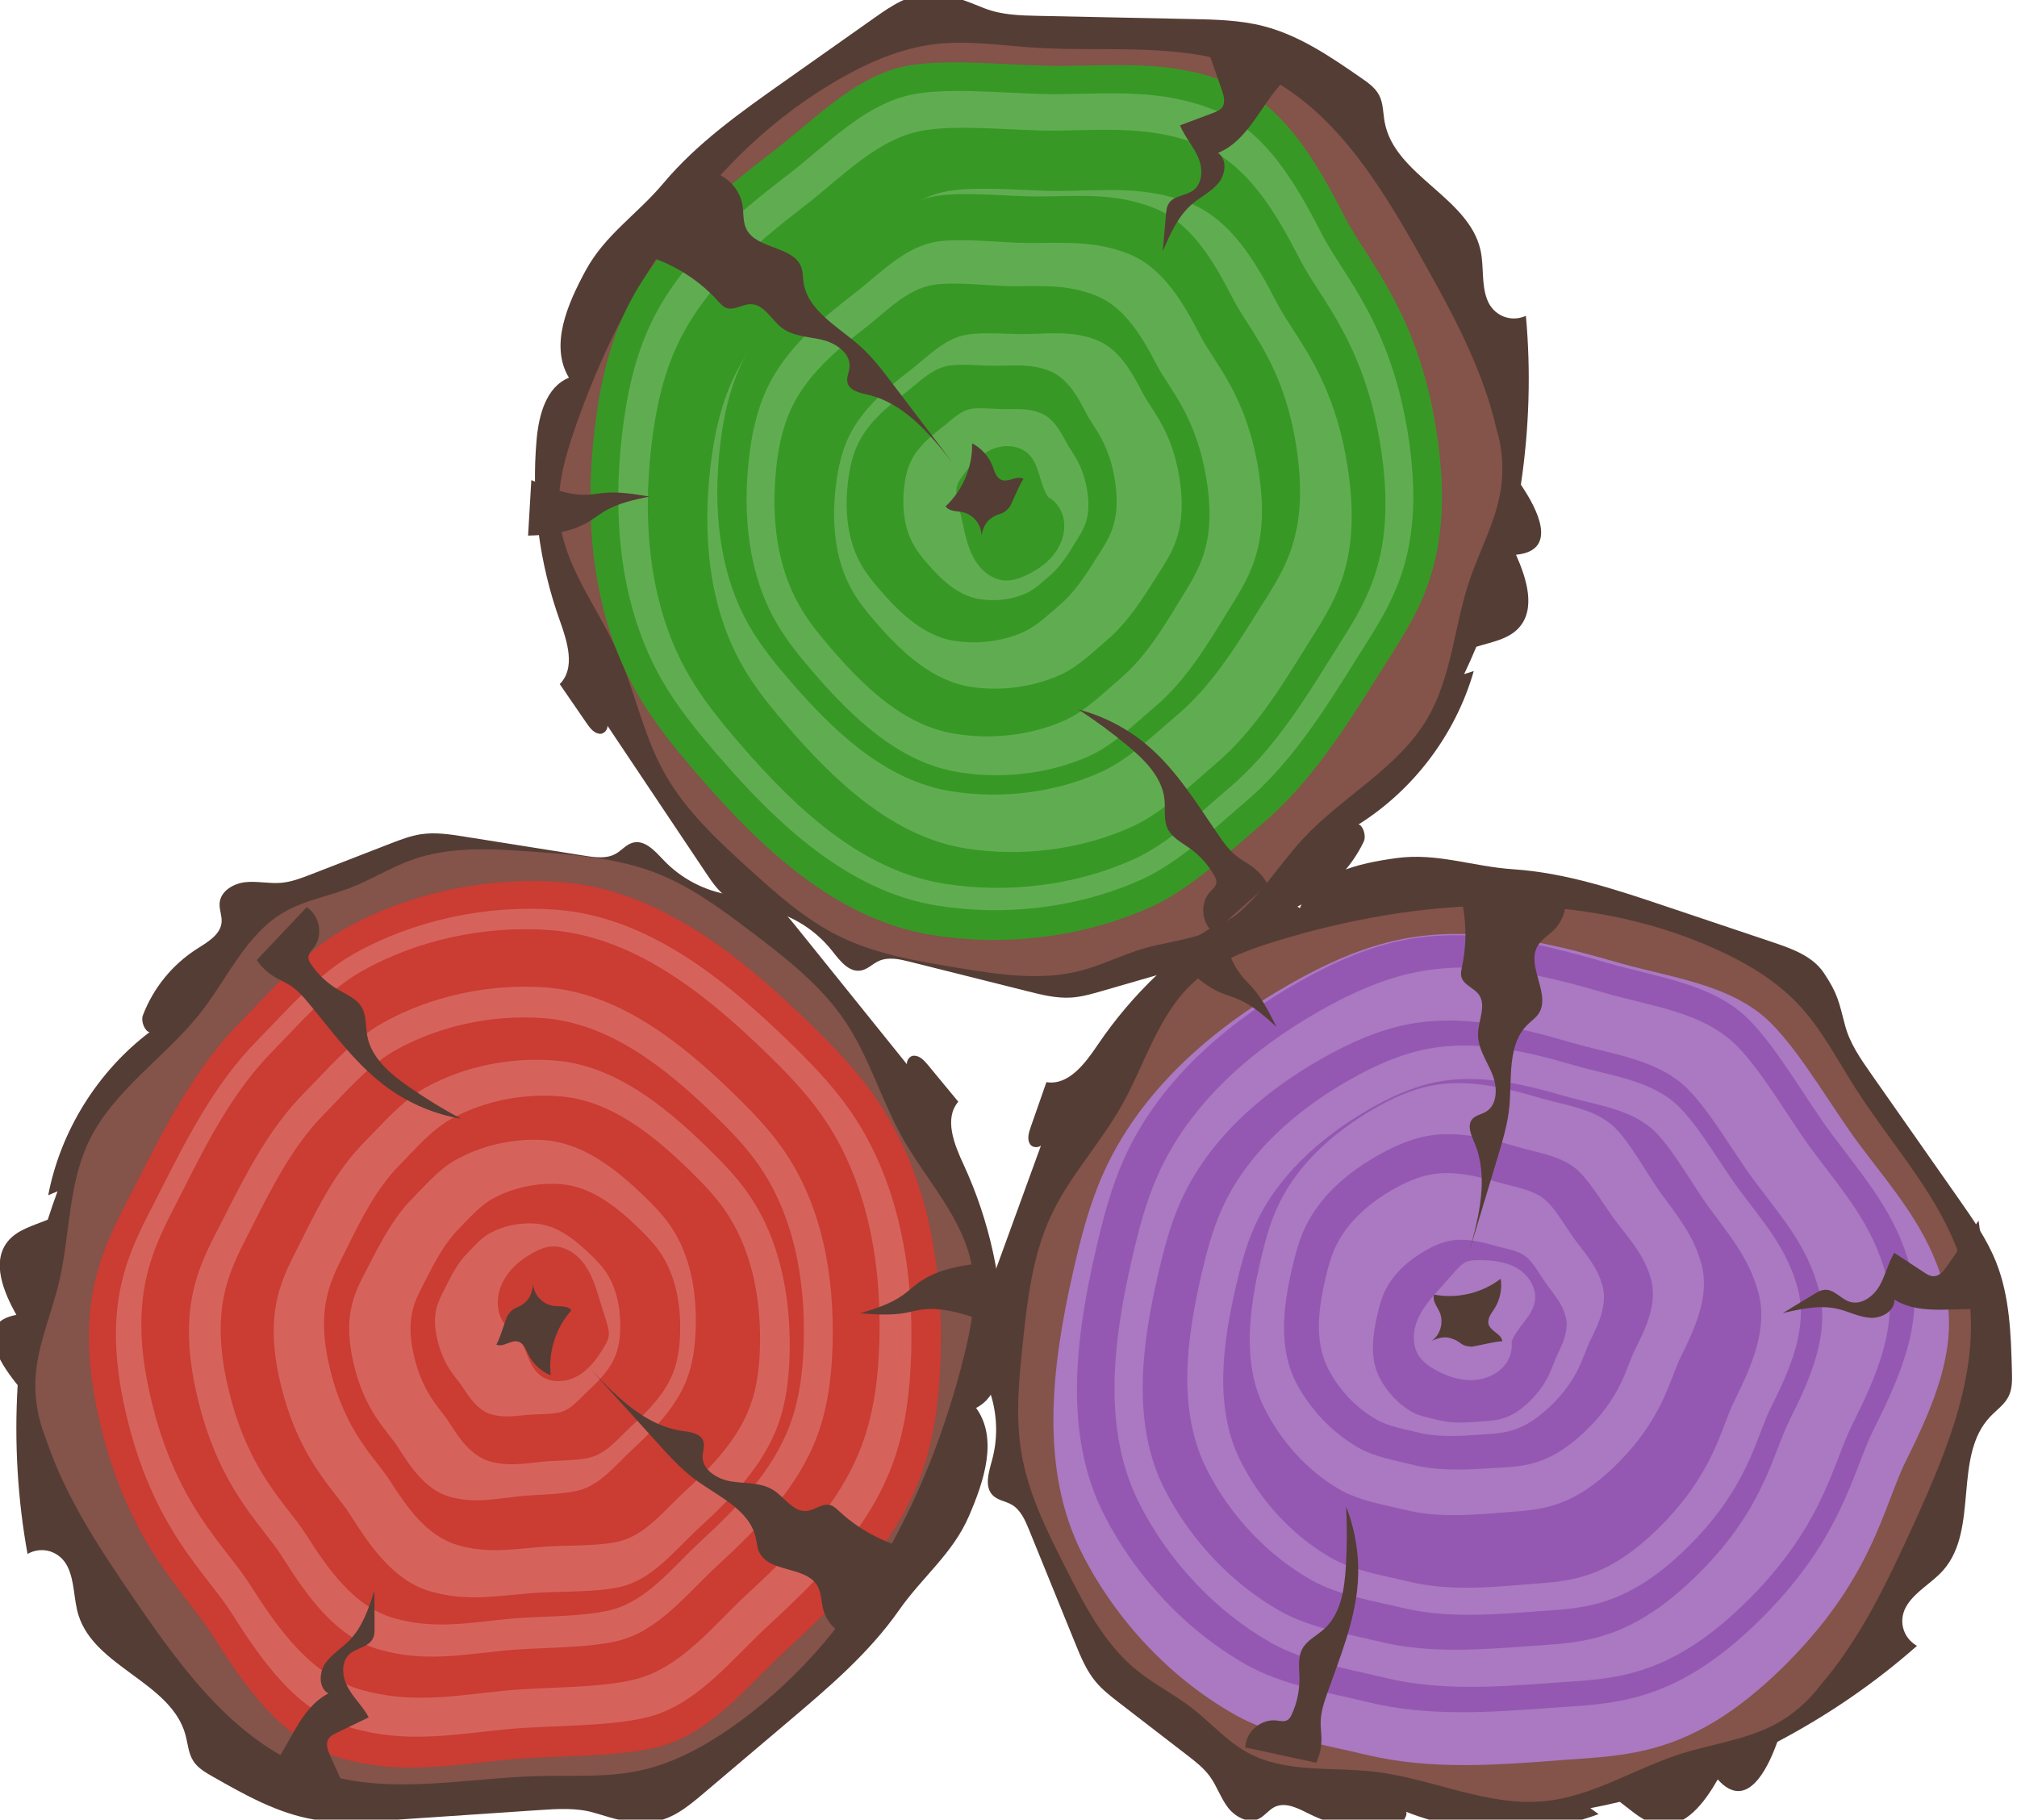 <?xml version="1.0" encoding="UTF-8" standalone="no"?>
<!-- Created with Inkscape (http://www.inkscape.org/) -->

<svg
   xmlns:dc="http://purl.org/dc/elements/1.1/"
   xmlns:cc="http://creativecommons.org/ns#"
   xmlns:rdf="http://www.w3.org/1999/02/22-rdf-syntax-ns#"
   xmlns:svg="http://www.w3.org/2000/svg"
   xmlns="http://www.w3.org/2000/svg"
   xmlns:sodipodi="http://sodipodi.sourceforge.net/DTD/sodipodi-0.dtd"
   xmlns:inkscape="http://www.inkscape.org/namespaces/inkscape"
   width="359.542mm"
   height="324.38mm"
   viewBox="0 0 1273.966 1149.378"
   id="svg2"
   version="1.1"
   inkscape:version="0.91 r13725"
   sodipodi:docname="logo.svg">
  <defs
     id="defs4">
    <clipPath
       id="clipPath4693"
       clipPathUnits="userSpaceOnUse">
      <path
         inkscape:connector-curvature="0"
         id="path4695"
         d="m 19906.6,15916.1 c -8.9,1.5 -17.3,3.1 -25.1,4.9 -104.3,23.6 -122.8,169.8 -126.5,276.6 -15,427.8 142.2,859.1 428.9,1176.9 114.2,126.7 247.1,235.1 382.5,338.9 91.2,69.9 201.8,140.8 310.8,140.8 4.3,0 8.6,-0.1 12.9,-0.3 -187.2,-135.7 -350.7,-305.2 -511.6,-472.7 -210.8,-219.4 -442.1,-413.5 -485.6,-1000.3 -13.3,-180.7 -5.5,-333.3 13.7,-464.8" />
    </clipPath>
  </defs>
  <sodipodi:namedview
     id="base"
     pagecolor="#ffffff"
     bordercolor="#666666"
     borderopacity="1.0"
     inkscape:pageopacity="0.0"
     inkscape:pageshadow="2"
     inkscape:zoom="0.30420347"
     inkscape:cx="432.59026"
     inkscape:cy="247.13491"
     inkscape:document-units="px"
     inkscape:current-layer="layer1"
     showgrid="false"
     showguides="true"
     inkscape:guide-bbox="true"
     inkscape:window-width="1920"
     inkscape:window-height="1043"
     inkscape:window-x="0"
     inkscape:window-y="440"
     inkscape:window-maximized="1"
     fit-margin-top="0"
     fit-margin-left="0"
     fit-margin-right="0"
     fit-margin-bottom="0">
    <sodipodi:guide
       position="758.234,-1.629"
       orientation="0,1"
       id="guide9171" />
    <sodipodi:guide
       position="634.583,840.609"
       orientation="1,0"
       id="guide4755" />
    <sodipodi:guide
       position="1002.618,317.726"
       orientation="0,1"
       id="guide4564" />
    <sodipodi:guide
       position="925.367,717.13"
       orientation="1,0"
       id="guide4566" />
  </sodipodi:namedview>
  <g
     inkscape:label="Layer 1"
     inkscape:groupmode="layer"
     id="layer1"
     transform="translate(-2542.945,690.594)">
    <g
       id="g4568">
      <g
         transform="matrix(0.179,-0.055,-0.055,-0.179,842.187,2892.556)"
         id="g8655">
        <path
           inkscape:connector-curvature="0"
           id="path8657"
           style="fill:#543d35;fill-opacity:1;fill-rule:nonzero;stroke:none"
           d="m 16201.9,11314 c -13.7,3.8 -28.7,-9.1 -30.3,-21.1 -73.8,184.9 -147.6,369.9 -221.4,554.8 -14.5,36.3 -29.7,73.7 -57.8,100.8 -33.2,32 -79.5,45.2 -121.2,65 -78.6,37.3 -144,101.8 -182.5,179.8 -18.5,37.4 -40,84.6 -81.8,85.8 -22.8,0.7 -43.2,-13.9 -65.4,-18.8 -34.6,-7.7 -69.6,8.4 -101.4,24 -123.1,60.3 -246.2,120.6 -369.2,180.9 -44.4,21.8 -89.7,43.8 -138.5,51.1 -35,5.2 -70.6,2.7 -105.8,0.2 -96.1,-7 -192.3,-13.9 -288.4,-20.8 -35,-2.5 -70.4,-5 -104.6,2.4 -39.4,8.5 -75.2,29.8 -114.7,37.5 -39.6,7.6 -88.4,-4 -103.5,-41.4 -8.2,-20.1 -4.7,-43.5 -12.7,-63.8 -15.6,-39.6 -65,-50.6 -106.1,-61.9 -94.3,-26 -179.7,-83.1 -239.7,-160.4 -14.6,-18.7 -8.5,-55.9 4.6,-61.1 -207.3,-76 -384.9,-230.5 -488.4,-425.5 11.3,1.2 22.6,2.3 34,3.5 -20.5,-26.7 -40.3,-54 -59.6,-81.8 -52.4,-5.1 -109,-1.6 -152.1,-31.6 -72.2,-50.3 -61.9,-158.3 -43.6,-244.3 -148,17 -97.6,-144.3 -71.1,-213.2 1.9,-5.1 3.8,-10 5.7,-14.8 -68.1,-182 -113.6,-370.3 -135.3,-553.9 54.4,11.9 107.2,-22.6 116.4,-80.8 8.8,-55.7 -13.3,-111.7 -12.8,-168 1.5,-183.8 232.1,-307.2 226.3,-490.93 -1,-30.88 -8.9,-62.42 -0.6,-92.18 7.5,-27.09 27.5,-48.69 46.8,-69.17 85.7,-91.1 174,-184.1 286,-239.91 73.4,-36.59 154.1,-55.66 233.9,-74.42 167.3,-39.29 334.5,-78.59 501.8,-117.88 60.3,-14.17 122,-28.96 173.6,-63.26 69.3,-46.1 89.9,-63.1 170.5,-84.05 65.5,-17.03 133.5,10.15 195.7,36.8 116.8,50.01 233.6,100.02 350.3,150.04 162.4,69.52 326.7,140.23 466,248.84 109.3,85.28 228.7,128.64 318.7,234.14 83,97.39 171.7,220.82 130.3,341.88 81.6,14.1 125.8,102.1 150.1,181.1 61.2,198.1 78.6,409.6 50.8,615.1 -10.2,74.9 -18.6,168.1 45.1,208.8 -20.5,49.6 -41.1,99.2 -61.6,148.8 -7.5,18.2 -17.5,38.6 -36.5,43.7" />
      </g>
      <g
         transform="matrix(0.178,-0.055,-0.055,-0.178,842.187,2892.556)"
         id="g8659">
        <path
           inkscape:connector-curvature="0"
           id="path8661"
           style="fill:#84534a;fill-opacity:1;fill-rule:nonzero;stroke:none"
           d="m 15899.1,11912.6 c -73.2,101.8 -148.4,204.4 -246.6,282.5 -109.9,87.5 -243.1,140 -374.2,191.4 -129.7,50.8 -264.2,102.4 -403.7,96.6 -76.7,-3.2 -151.7,-23.7 -228.2,-29 -29,-2 -58.3,-1.9 -87.5,-1.7 -51.3,0.3 -102.5,0.6 -152.2,-10.9 -143.1,-32.9 -245.4,-154.3 -365.6,-238.6 -160.3,-112.5 -363.9,-165.3 -496.5,-309.3 -111.1,-120.6 -154.7,-286.8 -238.2,-427.8 -54.3,-91.8 -126.2,-174 -166.1,-272.8 -27.8,-68.7 -38.2,-143.9 -31.7,-217.5 3.9,-209.8 65.1,-414.6 127.3,-615.4 87,-280.6 191.3,-580.75 433.7,-747.7 202.4,-139.41 462,-158.05 699.1,-224.76 109.7,-30.86 217.4,-72.93 331.1,-83 113,-10.03 227,12.27 335.3,46.46 483.9,152.57 866.2,536.64 1128.7,969.4 54.1,89.3 105,184.1 117.1,287.5 19.1,163.6 -60.8,319.9 -95.9,480.6 -31.4,143.8 -27.1,294.8 -69.1,435.8 -42.5,142.8 -129.9,267.3 -216.8,388.2" />
      </g>
      <g
         style="fill:#cb3c33;fill-opacity:1"
         transform="matrix(0.177,-0.054,-0.054,-0.177,842.187,2892.556)"
         id="g8663">
        <path
           inkscape:connector-curvature="0"
           id="path8665"
           style="fill:#cb3c33;fill-opacity:1;fill-rule:nonzero;stroke:none"
           d="m 16061.2,11697.2 c -159.9,290.2 -362.5,585 -671.7,703.9 -235.3,90.4 -503.4,114.7 -749.7,61 -149.5,-32.5 -293.9,-125.4 -428.7,-197.9 -196.1,-105.5 -353.8,-268.8 -508.1,-429.4 -152.8,-159.1 -320.5,-299.8 -351.9,-725.1 -32.6,-439.5 107.8,-650.2 154.5,-821.4 54.8,-200.6 124.2,-418.11 298.9,-531 170.1,-109.92 337.6,-129.25 536.2,-168.88 147.5,-29.45 352.2,-99.71 502.3,-109.02 189.3,-11.74 360.1,112.02 531.2,193.83 223.4,106.83 449,229.67 599.6,426.27 85.1,111.1 142.3,241.2 187,373.9 99.1,294 139.2,618.6 43.4,913.6 -35.2,108.5 -87.9,210.4 -143,310.2" />
      </g>
      <g
         style="fill:#d5635c;fill-opacity:1"
         transform="matrix(0.176,-0.054,-0.054,-0.176,842.187,2892.556)"
         id="g8667">
        <path
           inkscape:connector-curvature="0"
           id="path8669"
           style="fill:#d5635c;fill-opacity:1;fill-rule:nonzero;stroke:none"
           d="m 16075.9,11694.6 c -150.1,272.3 -340.2,549 -630.4,660.6 -220.8,84.9 -472.5,107.6 -703.6,57.3 -140.4,-30.6 -275.9,-117.7 -402.3,-185.8 -184.1,-99 -332.1,-252.2 -477,-403 -143.4,-149.3 -300.7,-281.3 -330.3,-680.5 -30.5,-412.4 101.2,-610.2 145.1,-770.9 51.4,-188.3 116.5,-392.41 280.5,-498.36 159.6,-103.15 316.8,-121.3 503.2,-158.5 138.5,-27.62 330.6,-93.57 471.4,-102.31 177.7,-11.01 338,105.14 498.5,181.92 209.7,100.26 421.5,215.55 562.8,400.05 79.9,104.3 133.6,226.4 175.5,350.9 93,275.9 130.7,580.6 40.8,857.5 -33.1,101.8 -82.5,197.4 -134.2,291.1" />
      </g>
      <g
         style="fill:#cb3c33;fill-opacity:1"
         transform="matrix(0.175,-0.054,-0.054,-0.175,842.187,2892.556)"
         id="g8671">
        <path
           inkscape:connector-curvature="0"
           id="path8673"
           style="fill:#cb3c33;fill-opacity:1;fill-rule:nonzero;stroke:none"
           d="m 16091,11718.5 c -140.1,254 -317.4,512.2 -588.2,616.3 -206,79.1 -440.8,100.4 -656.4,53.4 -130.9,-28.5 -257.3,-109.8 -375.3,-173.3 -171.7,-92.4 -309.8,-235.3 -445,-376 -133.7,-139.2 -280.5,-262.4 -308,-634.8 -28.5,-384.8 94.3,-569.3 135.3,-719.2 48,-175.7 108.7,-366.1 261.7,-464.9 148.9,-96.27 295.5,-113.2 469.4,-147.9 129.2,-25.78 308.4,-87.29 439.8,-95.45 165.7,-10.28 315.3,98.08 465.1,169.72 195.6,93.53 393.2,201.03 525,373.23 74.5,97.3 124.6,211.2 163.7,327.4 86.7,257.3 121.9,541.6 38,799.9 -30.8,95 -76.9,184.2 -125.1,271.6" />
      </g>
      <g
         style="fill:#d5635c;fill-opacity:1"
         transform="matrix(0.173,-0.053,-0.053,-0.173,842.187,2892.556)"
         id="g8675">
        <path
           inkscape:connector-curvature="0"
           id="path8677"
           style="fill:#d5635c;fill-opacity:1;fill-rule:nonzero;stroke:none"
           d="m 16115.9,11785.6 c -123.5,223.8 -280,451.3 -519.1,542.9 -181.8,69.6 -389.2,88.1 -579.7,46.5 -115.6,-25.2 -227.4,-97 -331.6,-153.1 -151.8,-81.6 -273.9,-207.8 -393.3,-331.9 -118.3,-122.9 -248.1,-231.7 -272.8,-560.1 -25.5,-339.3 82.9,-501.9 118.9,-634 42.3,-154.8 95.7,-322.7 230.8,-409.7 131.4,-84.8 260.9,-99.6 414.5,-130 114.1,-22.6 272.3,-76.7 388.4,-83.8 146.4,-8.9 278.5,86.8 410.9,150.1 172.8,82.6 347.5,177.6 464.1,329.5 65.9,85.9 110.2,186.4 144.9,288.8 76.8,227 108.1,477.7 34.2,705.4 -27.1,83.7 -67.8,162.3 -110.2,239.4" />
      </g>
      <g
         style="fill:#cb3c33;fill-opacity:1"
         transform="matrix(0.172,-0.053,-0.053,-0.172,842.187,2892.556)"
         id="g8679">
        <path
           inkscape:connector-curvature="0"
           id="path8681"
           style="fill:#cb3c33;fill-opacity:1;fill-rule:nonzero;stroke:none"
           d="m 16132,11772.9 c -112.6,204.2 -255.2,411.8 -472.8,495.4 -165.6,63.7 -354.3,80.7 -527.7,43 -105.2,-22.9 -206.8,-88.3 -301.6,-139.3 -138.1,-74.3 -249.1,-189.2 -357.7,-302.2 -107.5,-112 -225.5,-211 -247.6,-510.3 -22.9,-309.3 75.8,-457.6 108.7,-578.1 38.6,-141.2 87.4,-294.3 210.4,-373.8 119.7,-77.3 237.6,-90.9 377.3,-118.8 103.8,-20.7 247.9,-70.2 353.6,-76.7 133.1,-8.3 253.4,78.8 373.8,136.4 157.2,75.2 316,161.6 422,300 59.9,78.2 100.2,169.8 131.6,263.1 69.7,206.9 98,435.4 30.6,643 -24.8,76.4 -61.9,148.1 -100.6,218.3" />
      </g>
      <g
         style="fill:#d5635c;fill-opacity:1"
         transform="matrix(0.171,-0.052,-0.052,-0.171,842.187,2892.556)"
         id="g8683">
        <path
           inkscape:connector-curvature="0"
           id="path8685"
           style="fill:#d5635c;fill-opacity:1;fill-rule:nonzero;stroke:none"
           d="m 16147.9,11805.1 c -101.3,184.5 -229.1,372.2 -422.5,449.2 -147.1,58.6 -314.2,75.4 -467.4,42.9 -92.9,-19.8 -182.3,-77.7 -265.9,-122.9 -121.6,-65.6 -218.9,-168.1 -314.1,-268.8 -94.3,-99.8 -198,-187.9 -215.2,-456.8 -17.7,-278 70.9,-412.1 101,-520.7 35.2,-127.3 79.7,-265.3 189.2,-337.7 106.6,-70.6 211,-83.7 334.9,-110 92.1,-19.4 220,-65 313.6,-71.8 118,-8.5 223.7,68.9 329.8,119.7 138.5,66.3 278.4,142.8 371.1,266.3 52.4,69.9 87.3,151.9 114.4,235.6 60,185.4 83.2,390.7 21.9,577.9 -22.6,68.8 -55.9,133.6 -90.8,197.1" />
      </g>
      <g
         style="fill:#cb3c33;fill-opacity:1"
         transform="matrix(0.17,-0.052,-0.052,-0.17,842.187,2892.556)"
         id="g8687">
        <path
           inkscape:connector-curvature="0"
           id="path8689"
           style="fill:#cb3c33;fill-opacity:1;fill-rule:nonzero;stroke:none"
           d="m 16170.1,11783.4 c -86.4,157.5 -195.2,317.8 -359.3,383.8 -124.8,50.3 -266.6,65.1 -396.3,37.8 -78.7,-16.6 -154.4,-65.7 -225.1,-104 -102.9,-55.6 -185.1,-142.7 -265.6,-228.3 -79.6,-84.8 -167.2,-159.6 -181.1,-388.7 -14.3,-236.8 61.1,-351.3 86.9,-443.9 30.2,-108.6 68.3,-226.3 161.3,-288.3 90.5,-60.4 179,-71.9 284.1,-94.5 78.1,-16.9 186.7,-56.1 266,-62.1 100,-7.5 189.4,58.1 279.2,101.1 117.3,56.2 235.7,121 313.9,226.1 44.3,59.3 73.6,129.1 96.4,200.4 50.4,157.9 69.5,332.7 17,492.4 -19.2,58.7 -47.7,114 -77.4,168.2" />
      </g>
      <g
         style="fill:#d5635c;fill-opacity:1"
         transform="matrix(0.168,-0.052,-0.052,-0.168,842.187,2892.556)"
         id="g8691">
        <path
           inkscape:connector-curvature="0"
           id="path8693"
           style="fill:#d5635c;fill-opacity:1;fill-rule:nonzero;stroke:none"
           d="m 16199.6,11820.9 c -67.8,122.3 -153.9,246.5 -286.7,295.6 -101.1,37.3 -216.6,46.5 -322.9,22.8 -64.6,-14.4 -127.3,-54.4 -185.7,-85.7 -84.9,-45.6 -153.6,-115.4 -220.8,-184.1 -66.5,-68.1 -139.3,-128.4 -154.7,-308.8 -15.8,-186.5 43.8,-275.2 63.3,-347.6 22.8,-84.8 51.8,-176.8 126.7,-223.9 72.8,-45.9 144.9,-53.4 230.4,-69.4 63.5,-11.8 151.4,-40.8 216.1,-44.1 81.5,-4.2 155.6,49 229.8,84.3 96.7,46.2 194.5,99.2 260.2,183.2 37.1,47.5 62.3,102.9 82.1,159.3 43.9,125 62.6,262.8 22.5,387.5 -14.7,45.8 -37,88.8 -60.3,130.9" />
      </g>
      <g
         style="fill:#cb3c33;fill-opacity:1"
         transform="matrix(0.167,-0.051,-0.051,-0.167,842.187,2892.556)"
         id="g8695">
        <path
           inkscape:connector-curvature="0"
           id="path8697"
           style="fill:#cb3c33;fill-opacity:1;fill-rule:nonzero;stroke:none"
           d="m 16220.3,11857.8 c -53.5,96.8 -121.3,195.3 -225.1,234.7 -79,30.1 -169.1,37.9 -251.9,19.7 -50.3,-11 -98.9,-42.2 -144.2,-66.6 -66.1,-35.5 -119.3,-90.2 -171.3,-144.1 -51.5,-53.3 -108,-100.5 -118.9,-242.8 -11.4,-147 35.6,-217.4 51.1,-274.6 18.3,-67 41.4,-139.7 100,-177.3 57.1,-36.6 113.4,-42.9 180,-56 49.6,-9.7 118.3,-33 168.8,-36 63.5,-3.7 121.1,37.8 178.7,65.4 75.2,35.9 151.1,77.2 201.9,143.1 28.8,37.3 48.1,80.8 63.2,125.2 33.6,98.4 47.4,207.1 15.5,305.6 -11.8,36.3 -29.4,70.3 -47.8,103.7" />
      </g>
      <g
         style="fill:#d5635c;fill-opacity:1"
         transform="matrix(0.165,-0.051,-0.051,-0.165,842.187,2892.556)"
         id="g8699">
        <path
           inkscape:connector-curvature="0"
           id="path8701"
           style="fill:#d5635c;fill-opacity:1;fill-rule:nonzero;stroke:none"
           d="m 16243.6,11893 c -37.6,68.4 -85.1,138 -157,166.5 -54.7,21.7 -116.8,27.9 -173.7,15.8 -34.6,-7.4 -67.9,-29 -99,-45.7 -45.2,-24.5 -81.5,-62.5 -116.9,-100 -35.1,-37 -73.7,-69.8 -80.2,-169.6 -6.7,-103.2 26.2,-152.9 37.4,-193.2 13,-47.2 29.5,-98.5 70.2,-125.3 39.6,-26.1 78.4,-31 124.5,-40.7 34.2,-7.2 81.8,-24 116.6,-26.5 43.8,-3.1 83.2,25.6 122.6,44.5 51.6,24.7 103.7,53.1 138.1,99 19.6,26 32.6,56.4 42.7,87.5 22.4,68.9 31.1,145.1 8.3,214.5 -8.3,25.6 -20.7,49.6 -33.6,73.2" />
      </g>
      <g
         style="fill:#cb3c33;fill-opacity:1"
         transform="matrix(0.164,-0.05,-0.05,-0.164,842.187,2892.556)"
         id="g8703">
        <path
           inkscape:connector-curvature="0"
           id="path8705"
           style="fill:#cb3c33;fill-opacity:1;fill-rule:nonzero;stroke:none"
           d="m 16189.6,12111.8 c -26.1,6.6 -53.8,3.2 -80,-2.9 -46.9,-10.9 -92.8,-30.7 -127.3,-64.3 -34.5,-33.5 -56.2,-82.2 -50,-129.9 3.7,-27.2 17.7,-53.2 37.9,-71.6 22.1,-53.9 4.8,-121.3 37.1,-170.2 27,-41 83.1,-55.5 131.2,-45.3 48.1,10.2 89.4,40.6 125.8,73.7 11.3,10.3 22.5,21.3 28.8,35.2 6.9,15.5 6.9,33 6.9,49.9 -0.1,29.7 -0.2,59.3 -0.3,89 -0.1,47 -0.4,95 -15.8,139.5 -15.3,44.4 -48.7,85.4 -94.3,96.9" />
      </g>
      <g
         transform="matrix(0.161,-0.049,-0.049,-0.161,842.187,2892.556)"
         id="g8707">
        <path
           inkscape:connector-curvature="0"
           id="path8709"
           style="fill:#543d35;fill-opacity:1;fill-rule:nonzero;stroke:none"
           d="m 15785.4,13618.8 c 14.2,-15.8 30.9,-29.4 44.8,-45.6 24.3,-28.1 39.5,-62.9 53.7,-97.3 54.9,-132.7 103,-271.2 190.9,-384.9 60,-77.6 137.6,-141.6 225.2,-185.6 -54.1,54.4 -105.1,111.9 -152.6,172.1 -52.4,66.3 -103.1,144.5 -93.3,228.5 4.2,36.5 19.9,73.3 11,109 -8.9,36 -40.1,61 -65.2,88.3 -31.8,34.5 -55.7,76.1 -69.6,121 -2.6,8.5 -4.9,17.7 -2.4,26.3 4,14.2 18.9,21.6 30.9,30.2 44.3,31.7 55.7,100.9 24.1,145.2 -1.7,2.5 -3.6,5.3 -4.7,8.2 l -238.1,-135.7 c 9,-29.4 24.6,-56.9 45.3,-79.7" />
      </g>
      <g
         transform="matrix(0.153,-0.047,-0.047,-0.153,842.187,2892.556)"
         id="g8715">
        <path
           inkscape:connector-curvature="0"
           id="path8717"
           style="fill:#543d35;fill-opacity:1;fill-rule:nonzero;stroke:none"
           d="m 16148.9,11686.6 c -39,-21.3 -84.2,-31.8 -118.7,-59.8 -34.6,-27.9 -53.4,-84.3 -22.4,-116.3 -127.5,-23.1 -204.1,-151.7 -311.6,-224 l 273.5,-230 c -9.2,71.9 -18.4,143.8 -27.6,215.7 -3,23.3 -4.5,50.7 13,66.4 10.5,9.3 25.2,11.8 39.1,13.9 45.9,7 91.9,14 137.8,21 -8.8,47.1 -34.1,89.8 -43.9,136.7 -9.8,46.9 2.1,105 45.8,124.7 33.5,15 78.2,4.1 104.1,30.1 11.2,11.1 16.2,26.9 20.7,42 13.7,45.8 27.6,91.5 41.3,137.2 -42.2,-60.1 -86.6,-122.4 -151.1,-157.6" />
      </g>
      <g
         transform="matrix(0.178,-0.055,-0.055,-0.178,842.187,2892.556)"
         id="g8719">
        <path
           inkscape:connector-curvature="0"
           id="path8721"
           style="fill:#543d35;fill-opacity:1;fill-rule:nonzero;stroke:none"
           d="m 16090.2,10605.7 c -20.7,-7.1 -40.4,-16.8 -61.2,-23.8 -50.2,-16.8 -104.2,-16.7 -157.1,-16.5 48.3,-19 97.3,-38.3 148.9,-44.2 16.9,-1.9 33.9,-2.4 50.7,-4.9 66.5,-9.8 124,-49.6 178.7,-88.3 l 49.8,181 c -69.5,13 -142.8,19.5 -209.8,-3.3" />
      </g>
      <g
         transform="matrix(0.163,-0.05,-0.05,-0.163,842.187,2892.556)"
         id="g8723">
        <path
           inkscape:connector-curvature="0"
           id="path8725"
           style="fill:#543d35;fill-opacity:1;fill-rule:nonzero;stroke:none"
           d="m 16242.8,11939.2 c -37.1,16.1 -59.5,60.4 -50.3,99.9 -8.8,-22.7 -23.3,-44.5 -45.3,-54.9 -39.4,-18.5 -43.8,-0.4 -78.5,-28.1 -7.7,-6.2 -67.5,-95.7 -72.7,-90.1 10.4,-10.9 25.9,-9.9 41.8,-8.8 13.9,0.9 27.9,1.8 39.1,-5.1 17.9,-11.1 19.1,-36 22.5,-56.9 6.2,-38.2 26.8,-73.9 56.8,-98.3 15.8,85.4 69.4,163.1 143.8,208 -8.3,21.5 -36.1,25.1 -57.2,34.3" />
      </g>
      <g
         transform="matrix(0.173,-0.053,-0.053,-0.173,842.187,2892.556)"
         id="g8727">
        <path
           inkscape:connector-curvature="0"
           id="path8729"
           style="fill:#543d35;fill-opacity:1;fill-rule:nonzero;stroke:none"
           d="m 16043.8,10278.8 c -6.3,10.9 -12.5,22.4 -23,29.2 -24.3,15.7 -56.8,-0.7 -85.1,5 -46.6,9.3 -59.6,68.5 -90.6,104.5 -32.3,37.3 -84.5,48.7 -128.9,70 -44.6,21.4 -87.7,67.6 -72.1,114.5 5.5,16.6 18.2,31.4 17.9,48.9 -0.4,29.4 -34,44.6 -60.6,57 -116.8,54.8 -182.2,178.6 -239.5,294.2 48.7,-103.8 97.3,-207.6 145.9,-311.3 25.3,-54.1 50.9,-108.6 86.2,-156.7 59.8,-81.3 151.3,-156.7 144.3,-257.4 -1.2,-17.2 -5.5,-34.4 -3.3,-51.5 10.2,-80.6 142,-94.3 159.9,-173.5 6.1,-27 -3.3,-54.91 -4.7,-82.57 -2.8,-56.46 31.5,-113.01 83,-136.51 L 16300,10050 c -106.8,46.4 -198.1,127.9 -256.2,228.8" />
      </g>
      <g
         transform="matrix(-0.183,0.039,0.039,0.183,5445.633,-2929.414)"
         id="g8999">
        <path
           inkscape:connector-curvature="0"
           id="path9001"
           style="fill:#543d35;fill-opacity:1;fill-rule:nonzero;stroke:none"
           d="m 16201.9,11314 c -13.7,3.8 -28.7,-9.1 -30.3,-21.1 -73.8,184.9 -147.6,369.9 -221.4,554.8 -14.5,36.3 -29.7,73.7 -57.8,100.8 -33.2,32 -79.5,45.2 -121.2,65 -78.6,37.3 -144,101.8 -182.5,179.8 -18.5,37.4 -40,84.6 -81.8,85.8 -22.8,0.7 -43.2,-13.9 -65.4,-18.8 -34.6,-7.7 -69.6,8.4 -101.4,24 -123.1,60.3 -246.2,120.6 -369.2,180.9 -44.4,21.8 -89.7,43.8 -138.5,51.1 -35,5.2 -70.6,2.7 -105.8,0.2 -96.1,-7 -192.3,-13.9 -288.4,-20.8 -35,-2.5 -70.4,-5 -104.6,2.4 -39.4,8.5 -75.2,29.8 -114.7,37.5 -39.6,7.6 -88.4,-4 -103.5,-41.4 -8.2,-20.1 -4.7,-43.5 -12.7,-63.8 -15.6,-39.6 -65,-50.6 -106.1,-61.9 -94.3,-26 -179.7,-83.1 -239.7,-160.4 -14.6,-18.7 -8.5,-55.9 4.6,-61.1 -207.3,-76 -384.9,-230.5 -488.4,-425.5 11.3,1.2 22.6,2.3 34,3.5 -20.5,-26.7 -40.3,-54 -59.6,-81.8 -52.4,-5.1 -109,-1.6 -152.1,-31.6 -72.2,-50.3 -61.9,-158.3 -43.6,-244.3 -148,17 -97.6,-144.3 -71.1,-213.2 1.9,-5.1 3.8,-10 5.7,-14.8 -68.1,-182 -113.6,-370.3 -135.3,-553.9 54.4,11.9 107.2,-22.6 116.4,-80.8 8.8,-55.7 -13.3,-111.7 -12.8,-168 1.5,-183.8 232.1,-307.2 226.3,-490.93 -1,-30.88 -8.9,-62.42 -0.6,-92.18 7.5,-27.09 27.5,-48.69 46.8,-69.17 85.7,-91.1 174,-184.1 286,-239.91 73.4,-36.59 154.1,-55.66 233.9,-74.42 167.3,-39.29 334.5,-78.59 501.8,-117.88 60.3,-14.17 122,-28.96 173.6,-63.26 69.3,-46.1 89.9,-63.1 170.5,-84.05 65.5,-17.03 133.5,10.15 195.7,36.8 116.8,50.01 233.6,100.02 350.3,150.04 162.4,69.52 326.7,140.23 466,248.84 109.3,85.28 228.7,128.64 318.7,234.14 83,97.39 171.7,220.82 130.3,341.88 81.6,14.1 125.8,102.1 150.1,181.1 61.2,198.1 78.6,409.6 50.8,615.1 -10.2,74.9 -18.6,168.1 45.1,208.8 -20.5,49.6 -41.1,99.2 -61.6,148.8 -7.5,18.2 -17.5,38.6 -36.5,43.7" />
      </g>
      <g
         transform="matrix(-0.182,0.039,0.039,0.182,5445.633,-2929.414)"
         id="g9003">
        <path
           inkscape:connector-curvature="0"
           id="path9005"
           style="fill:#84534a;fill-opacity:1;fill-rule:nonzero;stroke:none"
           d="m 15899.1,11912.6 c -73.2,101.8 -148.4,204.4 -246.6,282.5 -109.9,87.5 -243.1,140 -374.2,191.4 -129.7,50.8 -264.2,102.4 -403.7,96.6 -76.7,-3.2 -151.7,-23.7 -228.2,-29 -29,-2 -58.3,-1.9 -87.5,-1.7 -51.3,0.3 -102.5,0.6 -152.2,-10.9 -143.1,-32.9 -245.4,-154.3 -365.6,-238.6 -160.3,-112.5 -363.9,-165.3 -496.5,-309.3 -111.1,-120.6 -154.7,-286.8 -238.2,-427.8 -54.3,-91.8 -126.2,-174 -166.1,-272.8 -27.8,-68.7 -38.2,-143.9 -31.7,-217.5 3.9,-209.8 65.1,-414.6 127.3,-615.4 87,-280.6 191.3,-580.75 433.7,-747.7 202.4,-139.41 462,-158.05 699.1,-224.76 109.7,-30.86 217.4,-72.93 331.1,-83 113,-10.03 227,12.27 335.3,46.46 483.9,152.57 866.2,536.64 1128.7,969.4 54.1,89.3 105,184.1 117.1,287.5 19.1,163.6 -60.8,319.9 -95.9,480.6 -31.4,143.8 -27.1,294.8 -69.1,435.8 -42.5,142.8 -129.9,267.3 -216.8,388.2" />
      </g>
      <g
         style="opacity:1;fill:#389826;fill-opacity:1"
         transform="matrix(-0.181,0.038,0.038,0.181,5445.633,-2929.414)"
         id="g9007">
        <path
           inkscape:connector-curvature="0"
           id="path9009"
           style="fill:#389826;fill-opacity:1;fill-rule:nonzero;stroke:none"
           d="m 16061.2,11697.2 c -159.9,290.2 -362.5,585 -671.7,703.9 -235.3,90.4 -503.4,114.7 -749.7,61 -149.5,-32.5 -293.9,-125.4 -428.7,-197.9 -196.1,-105.5 -353.8,-268.8 -508.1,-429.4 -152.8,-159.1 -320.5,-299.8 -351.9,-725.1 -32.6,-439.5 107.8,-650.2 154.5,-821.4 54.8,-200.6 124.2,-418.11 298.9,-531 170.1,-109.92 337.6,-129.25 536.2,-168.88 147.5,-29.45 352.2,-99.71 502.3,-109.02 189.3,-11.74 360.1,112.02 531.2,193.83 223.4,106.83 449,229.67 599.6,426.27 85.1,111.1 142.3,241.2 187,373.9 99.1,294 139.2,618.6 43.4,913.6 -35.2,108.5 -87.9,210.4 -143,310.2" />
      </g>
      <g
         style="fill:#60ad51;fill-opacity:1"
         transform="matrix(-0.18,0.038,0.038,0.18,5445.633,-2929.414)"
         id="g9011">
        <path
           inkscape:connector-curvature="0"
           id="path9013"
           style="fill:#60ad51;fill-opacity:1;fill-rule:nonzero;stroke:none"
           d="m 16075.9,11694.6 c -150.1,272.3 -340.2,549 -630.4,660.6 -220.8,84.9 -472.5,107.6 -703.6,57.3 -140.4,-30.6 -275.9,-117.7 -402.3,-185.8 -184.1,-99 -332.1,-252.2 -477,-403 -143.4,-149.3 -300.7,-281.3 -330.3,-680.5 -30.5,-412.4 101.2,-610.2 145.1,-770.9 51.4,-188.3 116.5,-392.41 280.5,-498.36 159.6,-103.15 316.8,-121.3 503.2,-158.5 138.5,-27.62 330.6,-93.57 471.4,-102.31 177.7,-11.01 338,105.14 498.5,181.92 209.7,100.26 421.5,215.55 562.8,400.05 79.9,104.3 133.6,226.4 175.5,350.9 93,275.9 130.7,580.6 40.8,857.5 -33.1,101.8 -82.5,197.4 -134.2,291.1" />
      </g>
      <g
         style="opacity:1;fill:#389826;fill-opacity:1"
         transform="matrix(-0.179,0.038,0.038,0.179,5445.633,-2929.414)"
         id="g9015">
        <path
           inkscape:connector-curvature="0"
           id="path9017"
           style="fill:#389826;fill-opacity:1;fill-rule:nonzero;stroke:none"
           d="m 16091,11718.5 c -140.1,254 -317.4,512.2 -588.2,616.3 -206,79.1 -440.8,100.4 -656.4,53.4 -130.9,-28.5 -257.3,-109.8 -375.3,-173.3 -171.7,-92.4 -309.8,-235.3 -445,-376 -133.7,-139.2 -280.5,-262.4 -308,-634.8 -28.5,-384.8 94.3,-569.3 135.3,-719.2 48,-175.7 108.7,-366.1 261.7,-464.9 148.9,-96.27 295.5,-113.2 469.4,-147.9 129.2,-25.78 308.4,-87.29 439.8,-95.45 165.7,-10.28 315.3,98.08 465.1,169.72 195.6,93.53 393.2,201.03 525,373.23 74.5,97.3 124.6,211.2 163.7,327.4 86.7,257.3 121.9,541.6 38,799.9 -30.8,95 -76.9,184.2 -125.1,271.6" />
      </g>
      <g
         style="fill:#60ad51;fill-opacity:1"
         transform="matrix(-0.177,0.038,0.038,0.177,5445.633,-2929.414)"
         id="g9019">
        <path
           inkscape:connector-curvature="0"
           id="path9021"
           style="fill:#60ad51;fill-opacity:1;fill-rule:nonzero;stroke:none"
           d="m 16115.9,11785.6 c -123.5,223.8 -280,451.3 -519.1,542.9 -181.8,69.6 -389.2,88.1 -579.7,46.5 -115.6,-25.2 -227.4,-97 -331.6,-153.1 -151.8,-81.6 -273.9,-207.8 -393.3,-331.9 -118.3,-122.9 -248.1,-231.7 -272.8,-560.1 -25.5,-339.3 82.9,-501.9 118.9,-634 42.3,-154.8 95.7,-322.7 230.8,-409.7 131.4,-84.8 260.9,-99.6 414.5,-130 114.1,-22.6 272.3,-76.7 388.4,-83.8 146.4,-8.9 278.5,86.8 410.9,150.1 172.8,82.6 347.5,177.6 464.1,329.5 65.9,85.9 110.2,186.4 144.9,288.8 76.8,227 108.1,477.7 34.2,705.4 -27.1,83.7 -67.8,162.3 -110.2,239.4" />
      </g>
      <g
         style="opacity:1;fill:#389826;fill-opacity:1"
         transform="matrix(-0.176,0.037,0.037,0.176,5445.633,-2929.414)"
         id="g9023">
        <path
           inkscape:connector-curvature="0"
           id="path9025"
           style="fill:#389826;fill-opacity:1;fill-rule:nonzero;stroke:none"
           d="m 16132,11772.9 c -112.6,204.2 -255.2,411.8 -472.8,495.4 -165.6,63.7 -354.3,80.7 -527.7,43 -105.2,-22.9 -206.8,-88.3 -301.6,-139.3 -138.1,-74.3 -249.1,-189.2 -357.7,-302.2 -107.5,-112 -225.5,-211 -247.6,-510.3 -22.9,-309.3 75.8,-457.6 108.7,-578.1 38.6,-141.2 87.4,-294.3 210.4,-373.8 119.7,-77.3 237.6,-90.9 377.3,-118.8 103.8,-20.7 247.9,-70.2 353.6,-76.7 133.1,-8.3 253.4,78.8 373.8,136.4 157.2,75.2 316,161.6 422,300 59.9,78.2 100.2,169.8 131.6,263.1 69.7,206.9 98,435.4 30.6,643 -24.8,76.4 -61.9,148.1 -100.6,218.3" />
      </g>
      <g
         style="fill:#60ad51;fill-opacity:1"
         transform="matrix(-0.175,0.037,0.037,0.175,5445.633,-2929.414)"
         id="g9027">
        <path
           inkscape:connector-curvature="0"
           id="path9029"
           style="fill:#60ad51;fill-opacity:1;fill-rule:nonzero;stroke:none"
           d="m 16147.9,11805.1 c -101.3,184.5 -229.1,372.2 -422.5,449.2 -147.1,58.6 -314.2,75.4 -467.4,42.9 -92.9,-19.8 -182.3,-77.7 -265.9,-122.9 -121.6,-65.6 -218.9,-168.1 -314.1,-268.8 -94.3,-99.8 -198,-187.9 -215.2,-456.8 -17.7,-278 70.9,-412.1 101,-520.7 35.2,-127.3 79.7,-265.3 189.2,-337.7 106.6,-70.6 211,-83.7 334.9,-110 92.1,-19.4 220,-65 313.6,-71.8 118,-8.5 223.7,68.9 329.8,119.7 138.5,66.3 278.4,142.8 371.1,266.3 52.4,69.9 87.3,151.9 114.4,235.6 60,185.4 83.2,390.7 21.9,577.9 -22.6,68.8 -55.9,133.6 -90.8,197.1" />
      </g>
      <g
         style="opacity:1;fill:#389826;fill-opacity:1"
         transform="matrix(-0.174,0.037,0.037,0.174,5445.633,-2929.414)"
         id="g9031">
        <path
           inkscape:connector-curvature="0"
           id="path9033"
           style="fill:#389826;fill-opacity:1;fill-rule:nonzero;stroke:none"
           d="m 16170.1,11783.4 c -86.4,157.5 -195.2,317.8 -359.3,383.8 -124.8,50.3 -266.6,65.1 -396.3,37.8 -78.7,-16.6 -154.4,-65.7 -225.1,-104 -102.9,-55.6 -185.1,-142.7 -265.6,-228.3 -79.6,-84.8 -167.2,-159.6 -181.1,-388.7 -14.3,-236.8 61.1,-351.3 86.9,-443.9 30.2,-108.6 68.3,-226.3 161.3,-288.3 90.5,-60.4 179,-71.9 284.1,-94.5 78.1,-16.9 186.7,-56.1 266,-62.1 100,-7.5 189.4,58.1 279.2,101.1 117.3,56.2 235.7,121 313.9,226.1 44.3,59.3 73.6,129.1 96.4,200.4 50.4,157.9 69.5,332.7 17,492.4 -19.2,58.7 -47.7,114 -77.4,168.2" />
      </g>
      <g
         style="fill:#60ad51;fill-opacity:1"
         transform="matrix(-0.172,0.037,0.037,0.172,5445.633,-2929.414)"
         id="g9035">
        <path
           inkscape:connector-curvature="0"
           id="path9037"
           style="fill:#60ad51;fill-opacity:1;fill-rule:nonzero;stroke:none"
           d="m 16199.6,11820.9 c -67.8,122.3 -153.9,246.5 -286.7,295.6 -101.1,37.3 -216.6,46.5 -322.9,22.8 -64.6,-14.4 -127.3,-54.4 -185.7,-85.7 -84.9,-45.6 -153.6,-115.4 -220.8,-184.1 -66.5,-68.1 -139.3,-128.4 -154.7,-308.8 -15.8,-186.5 43.8,-275.2 63.3,-347.6 22.8,-84.8 51.8,-176.8 126.7,-223.9 72.8,-45.9 144.9,-53.4 230.4,-69.4 63.5,-11.8 151.4,-40.8 216.1,-44.1 81.5,-4.2 155.6,49 229.8,84.3 96.7,46.2 194.5,99.2 260.2,183.2 37.1,47.5 62.3,102.9 82.1,159.3 43.9,125 62.6,262.8 22.5,387.5 -14.7,45.8 -37,88.8 -60.3,130.9" />
      </g>
      <g
         style="opacity:1;fill:#389826;fill-opacity:1"
         transform="matrix(-0.171,0.036,0.036,0.171,5445.633,-2929.414)"
         id="g9039">
        <path
           inkscape:connector-curvature="0"
           id="path9041"
           style="fill:#389826;fill-opacity:1;fill-rule:nonzero;stroke:none"
           d="m 16220.3,11857.8 c -53.5,96.8 -121.3,195.3 -225.1,234.7 -79,30.1 -169.1,37.9 -251.9,19.7 -50.3,-11 -98.9,-42.2 -144.2,-66.6 -66.1,-35.5 -119.3,-90.2 -171.3,-144.1 -51.5,-53.3 -108,-100.5 -118.9,-242.8 -11.4,-147 35.6,-217.4 51.1,-274.6 18.3,-67 41.4,-139.7 100,-177.3 57.1,-36.6 113.4,-42.9 180,-56 49.6,-9.7 118.3,-33 168.8,-36 63.5,-3.7 121.1,37.8 178.7,65.4 75.2,35.9 151.1,77.2 201.9,143.1 28.8,37.3 48.1,80.8 63.2,125.2 33.6,98.4 47.4,207.1 15.5,305.6 -11.8,36.3 -29.4,70.3 -47.8,103.7" />
      </g>
      <g
         style="fill:#60ad51;fill-opacity:1"
         transform="matrix(-0.169,0.036,0.036,0.169,5445.633,-2929.414)"
         id="g9043">
        <path
           inkscape:connector-curvature="0"
           id="path9045"
           style="fill:#60ad51;fill-opacity:1;fill-rule:nonzero;stroke:none"
           d="m 16243.6,11893 c -37.6,68.4 -85.1,138 -157,166.5 -54.7,21.7 -116.8,27.9 -173.7,15.8 -34.6,-7.4 -67.9,-29 -99,-45.7 -45.2,-24.5 -81.5,-62.5 -116.9,-100 -35.1,-37 -73.7,-69.8 -80.2,-169.6 -6.7,-103.2 26.2,-152.9 37.4,-193.2 13,-47.2 29.5,-98.5 70.2,-125.3 39.6,-26.1 78.4,-31 124.5,-40.7 34.2,-7.2 81.8,-24 116.6,-26.5 43.8,-3.1 83.2,25.6 122.6,44.5 51.6,24.7 103.7,53.1 138.1,99 19.6,26 32.6,56.4 42.7,87.5 22.4,68.9 31.1,145.1 8.3,214.5 -8.3,25.6 -20.7,49.6 -33.6,73.2" />
      </g>
      <g
         style="opacity:1;fill:#389826;fill-opacity:1"
         transform="matrix(-0.167,0.036,0.036,0.167,5445.633,-2929.414)"
         id="g9047">
        <path
           inkscape:connector-curvature="0"
           id="path9049"
           style="fill:#389826;fill-opacity:1;fill-rule:nonzero;stroke:none"
           d="m 16189.6,12111.8 c -26.1,6.6 -53.8,3.2 -80,-2.9 -46.9,-10.9 -92.8,-30.7 -127.3,-64.3 -34.5,-33.5 -56.2,-82.2 -50,-129.9 3.7,-27.2 17.7,-53.2 37.9,-71.6 22.1,-53.9 4.8,-121.3 37.1,-170.2 27,-41 83.1,-55.5 131.2,-45.3 48.1,10.2 89.4,40.6 125.8,73.7 11.3,10.3 22.5,21.3 28.8,35.2 6.9,15.5 6.9,33 6.9,49.9 -0.1,29.7 -0.2,59.3 -0.3,89 -0.1,47 -0.4,95 -15.8,139.5 -15.3,44.4 -48.7,85.4 -94.3,96.9" />
      </g>
      <g
         transform="matrix(-0.164,0.035,0.035,0.164,5445.633,-2929.414)"
         id="g9051">
        <path
           inkscape:connector-curvature="0"
           id="path9053"
           style="fill:#543d35;fill-opacity:1;fill-rule:nonzero;stroke:none"
           d="m 15785.4,13618.8 c 14.2,-15.8 30.9,-29.4 44.8,-45.6 24.3,-28.1 39.5,-62.9 53.7,-97.3 54.9,-132.7 103,-271.2 190.9,-384.9 60,-77.6 137.6,-141.6 225.2,-185.6 -54.1,54.4 -105.1,111.9 -152.6,172.1 -52.4,66.3 -103.1,144.5 -93.3,228.5 4.2,36.5 19.9,73.3 11,109 -8.9,36 -40.1,61 -65.2,88.3 -31.8,34.5 -55.7,76.1 -69.6,121 -2.6,8.5 -4.9,17.7 -2.4,26.3 4,14.2 18.9,21.6 30.9,30.2 44.3,31.7 55.7,100.9 24.1,145.2 -1.7,2.5 -3.6,5.3 -4.7,8.2 l -238.1,-135.7 c 9,-29.4 24.6,-56.9 45.3,-79.7" />
      </g>
      <g
         transform="matrix(-0.157,0.033,0.033,0.157,5445.633,-2929.414)"
         id="g9059">
        <path
           inkscape:connector-curvature="0"
           id="path9061"
           style="fill:#543d35;fill-opacity:1;fill-rule:nonzero;stroke:none"
           d="m 16148.9,11686.6 c -39,-21.3 -84.2,-31.8 -118.7,-59.8 -34.6,-27.9 -53.4,-84.3 -22.4,-116.3 -127.5,-23.1 -204.1,-151.7 -311.6,-224 l 273.5,-230 c -9.2,71.9 -18.4,143.8 -27.6,215.7 -3,23.3 -4.5,50.7 13,66.4 10.5,9.3 25.2,11.8 39.1,13.9 45.9,7 91.9,14 137.8,21 -8.8,47.1 -34.1,89.8 -43.9,136.7 -9.8,46.9 2.1,105 45.8,124.7 33.5,15 78.2,4.1 104.1,30.1 11.2,11.1 16.2,26.9 20.7,42 13.7,45.8 27.6,91.5 41.3,137.2 -42.2,-60.1 -86.6,-122.4 -151.1,-157.6" />
      </g>
      <g
         transform="matrix(-0.183,0.039,0.039,0.183,5445.633,-2929.414)"
         id="g9063">
        <path
           inkscape:connector-curvature="0"
           id="path9065"
           style="fill:#543d35;fill-opacity:1;fill-rule:nonzero;stroke:none"
           d="m 16090.2,10605.7 c -20.7,-7.1 -40.4,-16.8 -61.2,-23.8 -50.2,-16.8 -104.2,-16.7 -157.1,-16.5 48.3,-19 97.3,-38.3 148.9,-44.2 16.9,-1.9 33.9,-2.4 50.7,-4.9 66.5,-9.8 124,-49.6 178.7,-88.3 l 49.8,181 c -69.5,13 -142.8,19.5 -209.8,-3.3" />
      </g>
      <g
         transform="matrix(-0.167,0.035,0.035,0.167,5445.633,-2929.414)"
         id="g9067">
        <path
           inkscape:connector-curvature="0"
           id="path9069"
           style="fill:#543d35;fill-opacity:1;fill-rule:nonzero;stroke:none"
           d="m 16242.8,11939.2 c -37.1,16.1 -59.5,60.4 -50.3,99.9 -8.8,-22.7 -23.3,-44.5 -45.3,-54.9 -39.4,-18.5 -43.8,-0.4 -78.5,-28.1 -7.7,-6.2 -67.5,-95.7 -72.7,-90.1 10.4,-10.9 25.9,-9.9 41.8,-8.8 13.9,0.9 27.9,1.8 39.1,-5.1 17.9,-11.1 19.1,-36 22.5,-56.9 6.2,-38.2 26.8,-73.9 56.8,-98.3 15.8,85.4 69.4,163.1 143.8,208 -8.3,21.5 -36.1,25.1 -57.2,34.3" />
      </g>
      <g
         transform="matrix(-0.177,0.038,0.038,0.177,5445.633,-2929.414)"
         id="g9071">
        <path
           inkscape:connector-curvature="0"
           id="path9073"
           style="fill:#543d35;fill-opacity:1;fill-rule:nonzero;stroke:none"
           d="m 16043.8,10278.8 c -6.3,10.9 -12.5,22.4 -23,29.2 -24.3,15.7 -56.8,-0.7 -85.1,5 -46.6,9.3 -59.6,68.5 -90.6,104.5 -32.3,37.3 -84.5,48.7 -128.9,70 -44.6,21.4 -87.7,67.6 -72.1,114.5 5.5,16.6 18.2,31.4 17.9,48.9 -0.4,29.4 -34,44.6 -60.6,57 -116.8,54.8 -182.2,178.6 -239.5,294.2 48.7,-103.8 97.3,-207.6 145.9,-311.3 25.3,-54.1 50.9,-108.6 86.2,-156.7 59.8,-81.3 151.3,-156.7 144.3,-257.4 -1.2,-17.2 -5.5,-34.4 -3.3,-51.5 10.2,-80.6 142,-94.3 159.9,-173.5 6.1,-27 -3.3,-54.91 -4.7,-82.57 -2.8,-56.46 31.5,-113.01 83,-136.51 L 16300,10050 c -106.8,46.4 -198.1,127.9 -256.2,228.8" />
      </g>
      <g
         id="g4488"
         transform="matrix(-0.123,-0.11,-0.11,0.123,6897.478,470.475)">
        <path
           d="m 16287.8,14111.2 c -2.1,-2.8 -1.8,-6.1 -0.5,-9.5 l 6.2,3.6 c 6.5,-0.8 -1.7,11.1 -5.7,5.9"
           style="fill:#543d35;fill-opacity:1;fill-rule:nonzero;stroke:none"
           id="path4490"
           inkscape:connector-curvature="0" />
      </g>
      <g
         id="g4492"
         transform="matrix(-0.14,-0.125,-0.125,0.14,6876.066,473.457)">
        <path
           d="m 16201.9,11314 c -13.7,3.8 -28.7,-9.1 -30.3,-21.1 -73.8,184.9 -147.6,369.9 -221.4,554.8 -14.5,36.3 -29.7,73.7 -57.8,100.8 -33.2,32 -79.5,45.2 -121.2,65 -78.6,37.3 -144,101.8 -182.5,179.8 -18.5,37.4 -40,84.6 -81.8,85.8 -22.8,0.7 -43.2,-13.9 -65.4,-18.8 -34.6,-7.7 -69.6,8.4 -101.4,24 -123.1,60.3 -246.2,120.6 -369.2,180.9 -44.4,21.8 -89.7,43.8 -138.5,51.1 -35,5.2 -70.6,2.7 -105.8,0.2 -96.1,-7 -192.3,-13.9 -288.4,-20.8 -35,-2.5 -70.4,-5 -104.6,2.4 -39.4,8.5 -75.2,29.8 -114.7,37.5 -39.6,7.6 -88.4,-4 -103.5,-41.4 -8.2,-20.1 -4.7,-43.5 -12.7,-63.8 -15.6,-39.6 -65,-50.6 -106.1,-61.9 -94.3,-26 -179.7,-83.1 -239.7,-160.4 -14.6,-18.7 -8.5,-55.9 4.6,-61.1 -207.3,-76 -384.9,-230.5 -488.4,-425.5 11.3,1.2 22.6,2.3 34,3.5 -20.5,-26.7 -40.3,-54 -59.6,-81.8 -52.4,-5.1 -109,-1.6 -152.1,-31.6 -72.2,-50.3 -61.9,-158.3 -43.6,-244.3 -148,17 -97.6,-144.3 -71.1,-213.2 1.9,-5.1 3.8,-10 5.7,-14.8 -68.1,-182 -113.6,-370.3 -135.3,-553.9 54.4,11.9 107.2,-22.6 116.4,-80.8 8.8,-55.7 -13.3,-111.7 -12.8,-168 1.5,-183.8 232.1,-307.2 226.3,-490.93 -1,-30.88 -8.9,-62.42 -0.6,-92.18 7.5,-27.09 27.5,-48.69 46.8,-69.17 85.7,-91.1 174,-184.1 286,-239.91 73.4,-36.59 154.1,-55.66 233.9,-74.42 167.3,-39.29 334.5,-78.59 501.8,-117.88 60.3,-14.17 122,-28.96 173.6,-63.26 69.3,-46.1 89.9,-63.1 170.5,-84.05 65.5,-17.03 133.5,10.15 195.7,36.8 116.8,50.01 233.6,100.02 350.3,150.04 162.4,69.52 326.7,140.23 466,248.84 109.3,85.28 228.7,128.64 318.7,234.14 83,97.39 171.7,220.82 130.3,341.88 81.6,14.1 125.8,102.1 150.1,181.1 61.2,198.1 78.6,409.6 50.8,615.1 -10.2,74.9 -18.6,168.1 45.1,208.8 -20.5,49.6 -41.1,99.2 -61.6,148.8 -7.5,18.2 -17.5,38.6 -36.5,43.7"
           style="fill:#543d35;fill-opacity:1;fill-rule:nonzero;stroke:none"
           id="path4494"
           inkscape:connector-curvature="0" />
      </g>
      <g
         id="g4496"
         transform="matrix(-0.139,-0.124,-0.124,0.139,6876.066,473.457)">
        <path
           d="m 15899.1,11912.6 c -73.2,101.8 -148.4,204.4 -246.6,282.5 -109.9,87.5 -243.1,140 -374.2,191.4 -129.7,50.8 -264.2,102.4 -403.7,96.6 -76.7,-3.2 -151.7,-23.7 -228.2,-29 -29,-2 -58.3,-1.9 -87.5,-1.7 -51.3,0.3 -102.5,0.6 -152.2,-10.9 -143.1,-32.9 -245.4,-154.3 -365.6,-238.6 -160.3,-112.5 -363.9,-165.3 -496.5,-309.3 -111.1,-120.6 -154.7,-286.8 -238.2,-427.8 -54.3,-91.8 -126.2,-174 -166.1,-272.8 -27.8,-68.7 -38.2,-143.9 -31.7,-217.5 3.9,-209.8 65.1,-414.6 127.3,-615.4 87,-280.6 191.3,-580.75 433.7,-747.7 202.4,-139.41 462,-158.05 699.1,-224.76 109.7,-30.86 217.4,-72.93 331.1,-83 113,-10.03 227,12.27 335.3,46.46 483.9,152.57 866.2,536.64 1128.7,969.4 54.1,89.3 105,184.1 117.1,287.5 19.1,163.6 -60.8,319.9 -95.9,480.6 -31.4,143.8 -27.1,294.8 -69.1,435.8 -42.5,142.8 -129.9,267.3 -216.8,388.2"
           style="fill:#84534a;fill-opacity:1;fill-rule:nonzero;stroke:none"
           id="path4498"
           inkscape:connector-curvature="0" />
      </g>
      <g
         id="g4500"
         transform="matrix(-0.138,-0.123,-0.123,0.138,6876.066,473.457)"
         style="opacity:1;fill:#aa79c1;fill-opacity:1">
        <path
           d="m 16061.2,11697.2 c -159.9,290.2 -362.5,585 -671.7,703.9 -235.3,90.4 -503.4,114.7 -749.7,61 -149.5,-32.5 -293.9,-125.4 -428.7,-197.9 -196.1,-105.5 -353.8,-268.8 -508.1,-429.4 -152.8,-159.1 -320.5,-299.8 -351.9,-725.1 -32.6,-439.5 107.8,-650.2 154.5,-821.4 54.8,-200.6 124.2,-418.11 298.9,-531 170.1,-109.92 337.6,-129.25 536.2,-168.88 147.5,-29.45 352.2,-99.71 502.3,-109.02 189.3,-11.74 360.1,112.02 531.2,193.83 223.4,106.83 449,229.67 599.6,426.27 85.1,111.1 142.3,241.2 187,373.9 99.1,294 139.2,618.6 43.4,913.6 -35.2,108.5 -87.9,210.4 -143,310.2"
           style="fill:#aa79c1;fill-opacity:1;fill-rule:nonzero;stroke:none"
           id="path4502"
           inkscape:connector-curvature="0" />
      </g>
      <g
         id="g4504"
         transform="matrix(-0.137,-0.123,-0.123,0.137,6876.066,473.457)"
         style="fill:#9558b2;fill-opacity:1">
        <path
           d="m 16075.9,11694.6 c -150.1,272.3 -340.2,549 -630.4,660.6 -220.8,84.9 -472.5,107.6 -703.6,57.3 -140.4,-30.6 -275.9,-117.7 -402.3,-185.8 -184.1,-99 -332.1,-252.2 -477,-403 -143.4,-149.3 -300.7,-281.3 -330.3,-680.5 -30.5,-412.4 101.2,-610.2 145.1,-770.9 51.4,-188.3 116.5,-392.41 280.5,-498.36 159.6,-103.15 316.8,-121.3 503.2,-158.5 138.5,-27.62 330.6,-93.57 471.4,-102.31 177.7,-11.01 338,105.14 498.5,181.92 209.7,100.26 421.5,215.55 562.8,400.05 79.9,104.3 133.6,226.4 175.5,350.9 93,275.9 130.7,580.6 40.8,857.5 -33.1,101.8 -82.5,197.4 -134.2,291.1"
           style="fill:#9558b2;fill-opacity:1;fill-rule:nonzero;stroke:none"
           id="path4506"
           inkscape:connector-curvature="0" />
      </g>
      <g
         id="g4508"
         transform="matrix(-0.136,-0.122,-0.122,0.136,6876.066,473.457)"
         style="opacity:1;fill:#aa79c1;fill-opacity:1">
        <path
           d="m 16091,11718.5 c -140.1,254 -317.4,512.2 -588.2,616.3 -206,79.1 -440.8,100.4 -656.4,53.4 -130.9,-28.5 -257.3,-109.8 -375.3,-173.3 -171.7,-92.4 -309.8,-235.3 -445,-376 -133.7,-139.2 -280.5,-262.4 -308,-634.8 -28.5,-384.8 94.3,-569.3 135.3,-719.2 48,-175.7 108.7,-366.1 261.7,-464.9 148.9,-96.27 295.5,-113.2 469.4,-147.9 129.2,-25.78 308.4,-87.29 439.8,-95.45 165.7,-10.28 315.3,98.08 465.1,169.72 195.6,93.53 393.2,201.03 525,373.23 74.5,97.3 124.6,211.2 163.7,327.4 86.7,257.3 121.9,541.6 38,799.9 -30.8,95 -76.9,184.2 -125.1,271.6"
           style="fill:#aa79c1;fill-opacity:1;fill-rule:nonzero;stroke:none"
           id="path4510"
           inkscape:connector-curvature="0" />
      </g>
      <g
         id="g4512"
         transform="matrix(-0.135,-0.121,-0.121,0.135,6876.066,473.457)"
         style="fill:#9558b2;fill-opacity:1">
        <path
           d="m 16115.9,11785.6 c -123.5,223.8 -280,451.3 -519.1,542.9 -181.8,69.6 -389.2,88.1 -579.7,46.5 -115.6,-25.2 -227.4,-97 -331.6,-153.1 -151.8,-81.6 -273.9,-207.8 -393.3,-331.9 -118.3,-122.9 -248.1,-231.7 -272.8,-560.1 -25.5,-339.3 82.9,-501.9 118.9,-634 42.3,-154.8 95.7,-322.7 230.8,-409.7 131.4,-84.8 260.9,-99.6 414.5,-130 114.1,-22.6 272.3,-76.7 388.4,-83.8 146.4,-8.9 278.5,86.8 410.9,150.1 172.8,82.6 347.5,177.6 464.1,329.5 65.9,85.9 110.2,186.4 144.9,288.8 76.8,227 108.1,477.7 34.2,705.4 -27.1,83.7 -67.8,162.3 -110.2,239.4"
           style="fill:#9558b2;fill-opacity:1;fill-rule:nonzero;stroke:none"
           id="path4514"
           inkscape:connector-curvature="0" />
      </g>
      <g
         id="g4516"
         transform="matrix(-0.134,-0.12,-0.12,0.134,6876.066,473.457)"
         style="opacity:1;fill:#aa79c1;fill-opacity:1">
        <path
           d="m 16132,11772.9 c -112.6,204.2 -255.2,411.8 -472.8,495.4 -165.6,63.7 -354.3,80.7 -527.7,43 -105.2,-22.9 -206.8,-88.3 -301.6,-139.3 -138.1,-74.3 -249.1,-189.2 -357.7,-302.2 -107.5,-112 -225.5,-211 -247.6,-510.3 -22.9,-309.3 75.8,-457.6 108.7,-578.1 38.6,-141.2 87.4,-294.3 210.4,-373.8 119.7,-77.3 237.6,-90.9 377.3,-118.8 103.8,-20.7 247.9,-70.2 353.6,-76.7 133.1,-8.3 253.4,78.8 373.8,136.4 157.2,75.2 316,161.6 422,300 59.9,78.2 100.2,169.8 131.6,263.1 69.7,206.9 98,435.4 30.6,643 -24.8,76.4 -61.9,148.1 -100.6,218.3"
           style="fill:#aa79c1;fill-opacity:1;fill-rule:nonzero;stroke:none"
           id="path4518"
           inkscape:connector-curvature="0" />
      </g>
      <g
         id="g4520"
         transform="matrix(-0.133,-0.119,-0.119,0.133,6876.066,473.457)"
         style="fill:#9558b2;fill-opacity:1">
        <path
           d="m 16147.9,11805.1 c -101.3,184.5 -229.1,372.2 -422.5,449.2 -147.1,58.6 -314.2,75.4 -467.4,42.9 -92.9,-19.8 -182.3,-77.7 -265.9,-122.9 -121.6,-65.6 -218.9,-168.1 -314.1,-268.8 -94.3,-99.8 -198,-187.9 -215.2,-456.8 -17.7,-278 70.9,-412.1 101,-520.7 35.2,-127.3 79.7,-265.3 189.2,-337.7 106.6,-70.6 211,-83.7 334.9,-110 92.1,-19.4 220,-65 313.6,-71.8 118,-8.5 223.7,68.9 329.8,119.7 138.5,66.3 278.4,142.8 371.1,266.3 52.4,69.9 87.3,151.9 114.4,235.6 60,185.4 83.2,390.7 21.9,577.9 -22.6,68.8 -55.9,133.6 -90.8,197.1"
           style="fill:#9558b2;fill-opacity:1;fill-rule:nonzero;stroke:none"
           id="path4522"
           inkscape:connector-curvature="0" />
      </g>
      <g
         id="g4524"
         transform="matrix(-0.132,-0.119,-0.119,0.132,6876.066,473.457)"
         style="opacity:1;fill:#aa79c1;fill-opacity:1">
        <path
           d="m 16170.1,11783.4 c -86.4,157.5 -195.2,317.8 -359.3,383.8 -124.8,50.3 -266.6,65.1 -396.3,37.8 -78.7,-16.6 -154.4,-65.7 -225.1,-104 -102.9,-55.6 -185.1,-142.7 -265.6,-228.3 -79.6,-84.8 -167.2,-159.6 -181.1,-388.7 -14.3,-236.8 61.1,-351.3 86.9,-443.9 30.2,-108.6 68.3,-226.3 161.3,-288.3 90.5,-60.4 179,-71.9 284.1,-94.5 78.1,-16.9 186.7,-56.1 266,-62.1 100,-7.5 189.4,58.1 279.2,101.1 117.3,56.2 235.7,121 313.9,226.1 44.3,59.3 73.6,129.1 96.4,200.4 50.4,157.9 69.5,332.7 17,492.4 -19.2,58.7 -47.7,114 -77.4,168.2"
           style="fill:#aa79c1;fill-opacity:1;fill-rule:nonzero;stroke:none"
           id="path4526"
           inkscape:connector-curvature="0" />
      </g>
      <g
         id="g4528"
         transform="matrix(-0.131,-0.118,-0.118,0.131,6876.066,473.457)"
         style="fill:#9558b2;fill-opacity:1">
        <path
           d="m 16199.6,11820.9 c -67.8,122.3 -153.9,246.5 -286.7,295.6 -101.1,37.3 -216.6,46.5 -322.9,22.8 -64.6,-14.4 -127.3,-54.4 -185.7,-85.7 -84.9,-45.6 -153.6,-115.4 -220.8,-184.1 -66.5,-68.1 -139.3,-128.4 -154.7,-308.8 -15.8,-186.5 43.8,-275.2 63.3,-347.6 22.8,-84.8 51.8,-176.8 126.7,-223.9 72.8,-45.9 144.9,-53.4 230.4,-69.4 63.5,-11.8 151.4,-40.8 216.1,-44.1 81.5,-4.2 155.6,49 229.8,84.3 96.7,46.2 194.5,99.2 260.2,183.2 37.1,47.5 62.3,102.9 82.1,159.3 43.9,125 62.6,262.8 22.5,387.5 -14.7,45.8 -37,88.8 -60.3,130.9"
           style="fill:#9558b2;fill-opacity:1;fill-rule:nonzero;stroke:none"
           id="path4530"
           inkscape:connector-curvature="0" />
      </g>
      <g
         id="g4532"
         transform="matrix(-0.13,-0.117,-0.117,0.13,6876.066,473.457)"
         style="opacity:1;fill:#aa79c1;fill-opacity:1">
        <path
           d="m 16220.3,11857.8 c -53.5,96.8 -121.3,195.3 -225.1,234.7 -79,30.1 -169.1,37.9 -251.9,19.7 -50.3,-11 -98.9,-42.2 -144.2,-66.6 -66.1,-35.5 -119.3,-90.2 -171.3,-144.1 -51.5,-53.3 -108,-100.5 -118.9,-242.8 -11.4,-147 35.6,-217.4 51.1,-274.6 18.3,-67 41.4,-139.7 100,-177.3 57.1,-36.6 113.4,-42.9 180,-56 49.6,-9.7 118.3,-33 168.8,-36 63.5,-3.7 121.1,37.8 178.7,65.4 75.2,35.9 151.1,77.2 201.9,143.1 28.8,37.3 48.1,80.8 63.2,125.2 33.6,98.4 47.4,207.1 15.5,305.6 -11.8,36.3 -29.4,70.3 -47.8,103.7"
           style="fill:#aa79c1;fill-opacity:1;fill-rule:nonzero;stroke:none"
           id="path4534"
           inkscape:connector-curvature="0" />
      </g>
      <g
         id="g4536"
         transform="matrix(-0.129,-0.115,-0.115,0.129,6876.066,473.457)"
         style="fill:#9558b2;fill-opacity:1">
        <path
           d="m 16243.6,11893 c -37.6,68.4 -85.1,138 -157,166.5 -54.7,21.7 -116.8,27.9 -173.7,15.8 -34.6,-7.4 -67.9,-29 -99,-45.7 -45.2,-24.5 -81.5,-62.5 -116.9,-100 -35.1,-37 -73.7,-69.8 -80.2,-169.6 -6.7,-103.2 26.2,-152.9 37.4,-193.2 13,-47.2 29.5,-98.5 70.2,-125.3 39.6,-26.1 78.4,-31 124.5,-40.7 34.2,-7.2 81.8,-24 116.6,-26.5 43.8,-3.1 83.2,25.6 122.6,44.5 51.6,24.7 103.7,53.1 138.1,99 19.6,26 32.6,56.4 42.7,87.5 22.4,68.9 31.1,145.1 8.3,214.5 -8.3,25.6 -20.7,49.6 -33.6,73.2"
           style="fill:#9558b2;fill-opacity:1;fill-rule:nonzero;stroke:none"
           id="path4538"
           inkscape:connector-curvature="0" />
      </g>
      <g
         id="g4540"
         transform="matrix(-0.127,-0.114,-0.114,0.127,6876.066,473.457)"
         style="opacity:1;fill:#aa79c1;fill-opacity:1">
        <path
           d="m 16189.6,12111.8 c -26.1,6.6 -53.8,3.2 -80,-2.9 -46.9,-10.9 -92.8,-30.7 -127.3,-64.3 -34.5,-33.5 -56.2,-82.2 -50,-129.9 3.7,-27.2 17.7,-53.2 37.9,-71.6 22.1,-53.9 4.8,-121.3 37.1,-170.2 27,-41 83.1,-55.5 131.2,-45.3 48.1,10.2 89.4,40.6 125.8,73.7 11.3,10.3 22.5,21.3 28.8,35.2 6.9,15.5 6.9,33 6.9,49.9 -0.1,29.7 -0.2,59.3 -0.3,89 -0.1,47 -0.4,95 -15.8,139.5 -15.3,44.4 -48.7,85.4 -94.3,96.9"
           style="fill:#aa79c1;fill-opacity:1;fill-rule:nonzero;stroke:none"
           id="path4542"
           inkscape:connector-curvature="0" />
      </g>
      <g
         id="g4544"
         transform="matrix(-0.125,-0.112,-0.112,0.125,6876.066,473.457)">
        <path
           d="m 15785.4,13618.8 c 14.2,-15.8 30.9,-29.4 44.8,-45.6 24.3,-28.1 39.5,-62.9 53.7,-97.3 54.9,-132.7 103,-271.2 190.9,-384.9 60,-77.6 137.6,-141.6 225.2,-185.6 -54.1,54.4 -105.1,111.9 -152.6,172.1 -52.4,66.3 -103.1,144.5 -93.3,228.5 4.2,36.5 19.9,73.3 11,109 -8.9,36 -40.1,61 -65.2,88.3 -31.8,34.5 -55.7,76.1 -69.6,121 -2.6,8.5 -4.9,17.7 -2.4,26.3 4,14.2 18.9,21.6 30.9,30.2 44.3,31.7 55.7,100.9 24.1,145.2 -1.7,2.5 -3.6,5.3 -4.7,8.2 l -238.1,-135.7 c 9,-29.4 24.6,-56.9 45.3,-79.7"
           style="fill:#543d35;fill-opacity:1;fill-rule:nonzero;stroke:none"
           id="path4546"
           inkscape:connector-curvature="0" />
      </g>
      <g
         id="g4548"
         transform="matrix(-0.119,-0.107,-0.107,0.119,6876.066,473.457)">
        <path
           d="m 16148.9,11686.6 c -39,-21.3 -84.2,-31.8 -118.7,-59.8 -34.6,-27.9 -53.4,-84.3 -22.4,-116.3 -127.5,-23.1 -204.1,-151.7 -311.6,-224 l 273.5,-230 c -9.2,71.9 -18.4,143.8 -27.6,215.7 -3,23.3 -4.5,50.7 13,66.4 10.5,9.3 25.2,11.8 39.1,13.9 45.9,7 91.9,14 137.8,21 -8.8,47.1 -34.1,89.8 -43.9,136.7 -9.8,46.9 2.1,105 45.8,124.7 33.5,15 78.2,4.1 104.1,30.1 11.2,11.1 16.2,26.9 20.7,42 13.7,45.8 27.6,91.5 41.3,137.2 -42.2,-60.1 -86.6,-122.4 -151.1,-157.6"
           style="fill:#543d35;fill-opacity:1;fill-rule:nonzero;stroke:none"
           id="path4550"
           inkscape:connector-curvature="0" />
      </g>
      <g
         id="g4552"
         transform="matrix(-0.139,-0.125,-0.125,0.139,6876.066,473.457)">
        <path
           d="m 16090.2,10605.7 c -20.7,-7.1 -40.4,-16.8 -61.2,-23.8 -50.2,-16.8 -104.2,-16.7 -157.1,-16.5 48.3,-19 97.3,-38.3 148.9,-44.2 16.9,-1.9 33.9,-2.4 50.7,-4.9 66.5,-9.8 124,-49.6 178.7,-88.3 l 49.8,181 c -69.5,13 -142.8,19.5 -209.8,-3.3"
           style="fill:#543d35;fill-opacity:1;fill-rule:nonzero;stroke:none"
           id="path4554"
           inkscape:connector-curvature="0" />
      </g>
      <g
         id="g4556"
         transform="matrix(-0.127,-0.114,-0.114,0.127,6876.066,473.457)">
        <path
           d="m 16242.8,11939.2 c -37.1,16.1 -59.5,60.4 -50.3,99.9 -8.8,-22.7 -23.3,-44.5 -45.3,-54.9 -39.4,-18.5 -43.8,-0.4 -78.5,-28.1 -7.7,-6.2 -67.5,-95.7 -72.7,-90.1 10.4,-10.9 25.9,-9.9 41.8,-8.8 13.9,0.9 27.9,1.8 39.1,-5.1 17.9,-11.1 19.1,-36 22.5,-56.9 6.2,-38.2 26.8,-73.9 56.8,-98.3 15.8,85.4 69.4,163.1 143.8,208 -8.3,21.5 -36.1,25.1 -57.2,34.3"
           style="fill:#543d35;fill-opacity:1;fill-rule:nonzero;stroke:none"
           id="path4558"
           inkscape:connector-curvature="0" />
      </g>
      <g
         id="g4560"
         transform="matrix(-0.135,-0.121,-0.121,0.135,6876.066,473.457)">
        <path
           d="m 16043.8,10278.8 c -6.3,10.9 -12.5,22.4 -23,29.2 -24.3,15.7 -56.8,-0.7 -85.1,5 -46.6,9.3 -59.6,68.5 -90.6,104.5 -32.3,37.3 -84.5,48.7 -128.9,70 -44.6,21.4 -87.7,67.6 -72.1,114.5 5.5,16.6 18.2,31.4 17.9,48.9 -0.4,29.4 -34,44.6 -60.6,57 -116.8,54.8 -182.2,178.6 -239.5,294.2 48.7,-103.8 97.3,-207.6 145.9,-311.3 25.3,-54.1 50.9,-108.6 86.2,-156.7 59.8,-81.3 151.3,-156.7 144.3,-257.4 -1.2,-17.2 -5.5,-34.4 -3.3,-51.5 10.2,-80.6 142,-94.3 159.9,-173.5 6.1,-27 -3.3,-54.91 -4.7,-82.57 -2.8,-56.46 31.5,-113.01 83,-136.51 L 16300,10050 c -106.8,46.4 -198.1,127.9 -256.2,228.8"
           style="fill:#543d35;fill-opacity:1;fill-rule:nonzero;stroke:none"
           id="path4562"
           inkscape:connector-curvature="0" />
      </g>
    </g>
  </g>
</svg>

